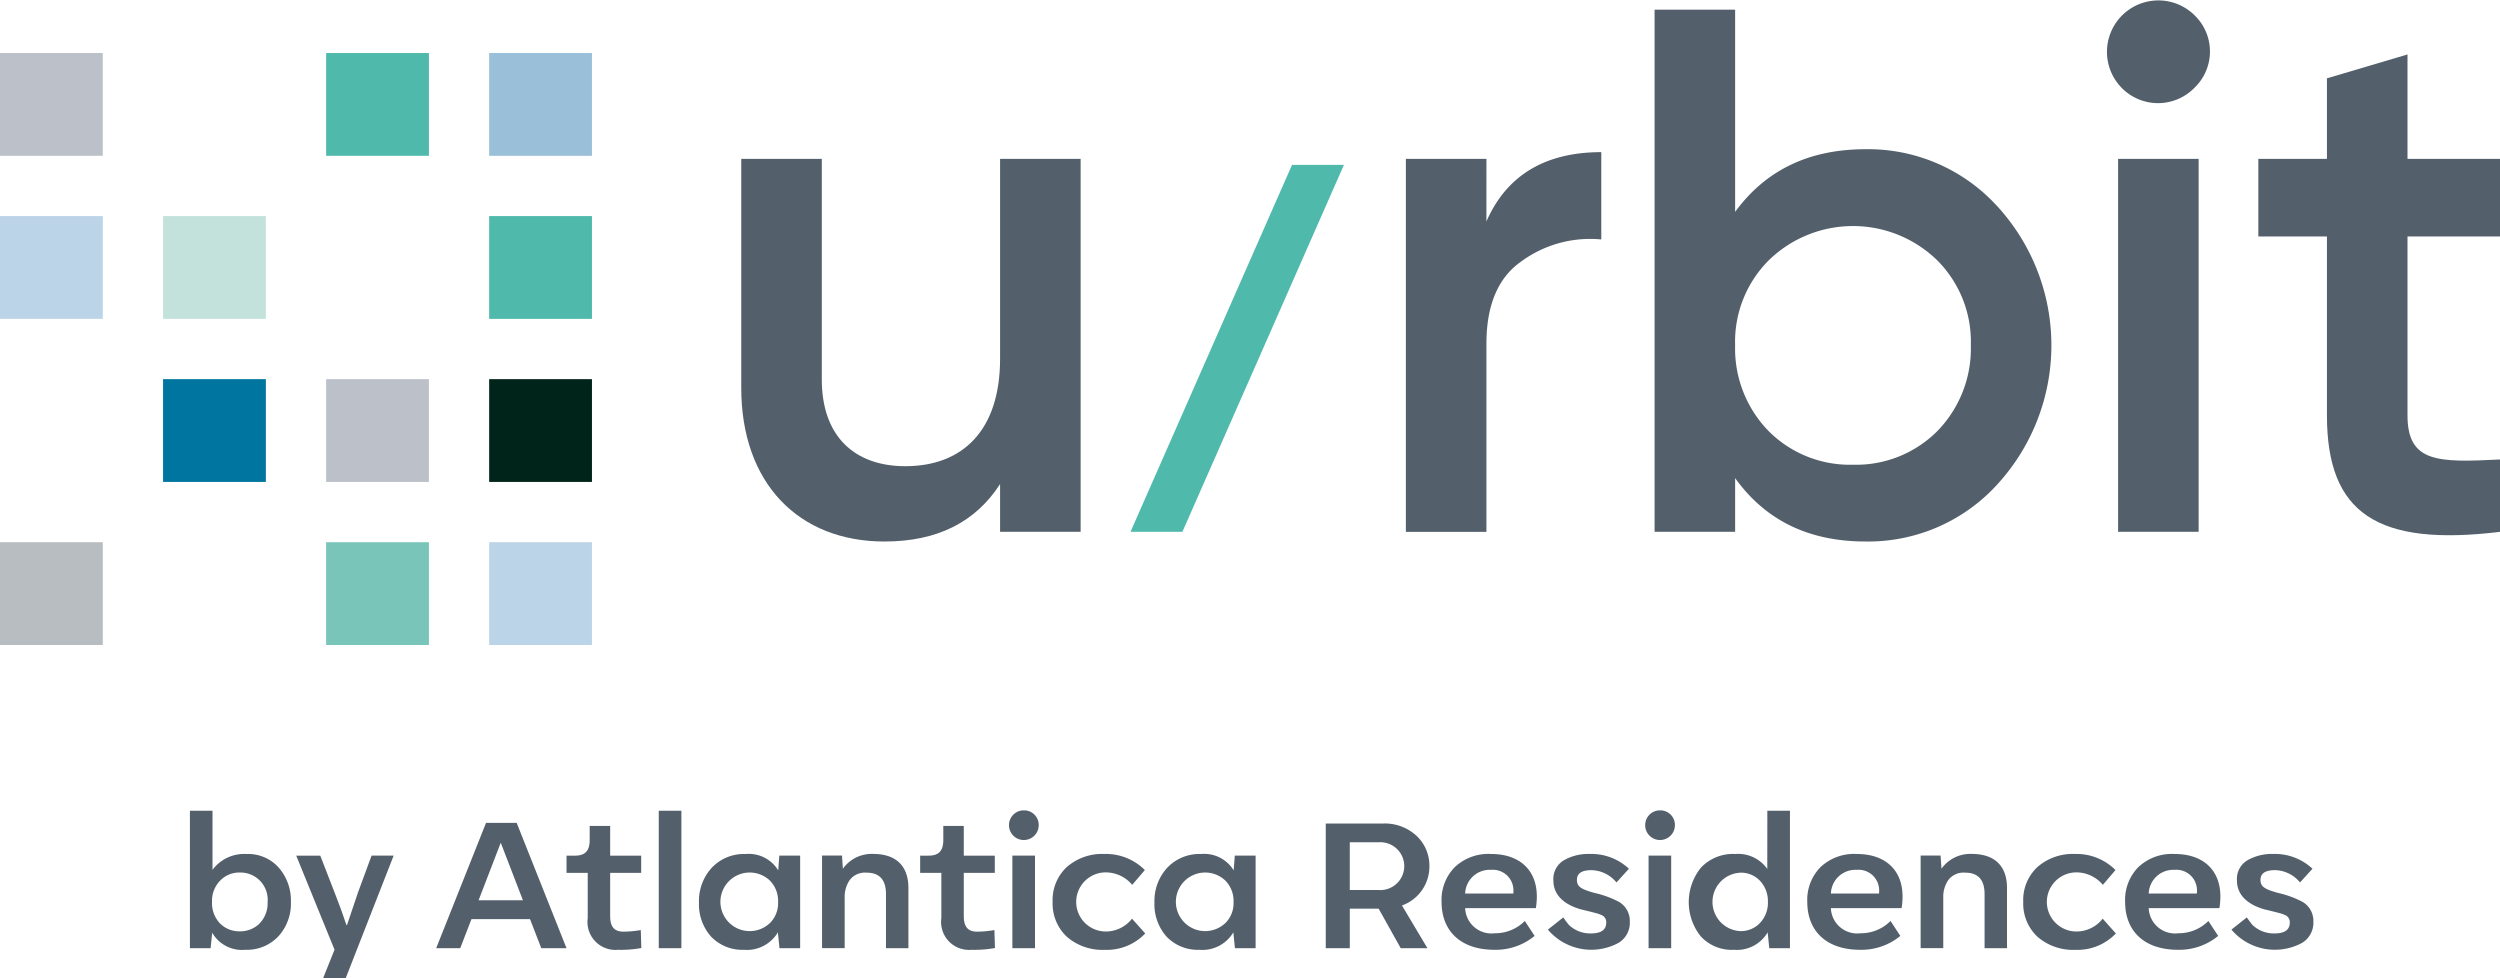 <svg xmlns="http://www.w3.org/2000/svg" width="217.621" height="85.175" viewBox="0 0 217.621 85.175"><defs><style>.a{fill:#4fb9ac;}.b{fill:#53606b;}.c{fill:#bcc0c9;}.d{fill:#9abfd9;}.e{fill:#bcd4e8;}.f{fill:#c3e2dc;}.g{fill:#0075a0;}.h{fill:#00241a;}.i{fill:#b8bdc1;}.j{fill:#7ac5b9;}</style></defs><g transform="translate(-806.905 -395.195)"><path class="a" d="M1180.377,446.958l-14.06,31.94H1161.8l14.06-31.94Z" transform="translate(-256.486 -37.41)"/><path class="b" d="M1062.14,445.07h7.012v32.464h-7.012v-4.156c-2.143,3.311-5.454,5-10.064,5-7.467,0-12.466-5.064-12.466-13.375V445.07h7.012v19.219c0,4.869,2.792,7.532,7.272,7.532,4.934,0,8.246-3.052,8.246-9.35Z" transform="translate(-168.18 -36.045)"/><path class="b" d="M1255.26,449c1.753-4.026,5.129-6.038,10-6.038v7.6a10.145,10.145,0,0,0-7.012,1.948c-2.012,1.429-2.986,3.831-2.986,7.142v16.362h-7.012V443.548h7.012Z" transform="translate(-318.966 -34.523)"/><path class="b" d="M1356.133,415.315a17.92,17.92,0,0,1,0,24.283,15.192,15.192,0,0,1-11.427,4.934c-4.935,0-8.7-1.818-11.363-5.518v4.674h-7.012v-45.45h7.012v17.6c2.662-3.636,6.427-5.454,11.363-5.454a15.192,15.192,0,0,1,11.427,4.934m-12.531,22.53a9.983,9.983,0,0,0,7.337-2.922,10.284,10.284,0,0,0,2.922-7.467,10.029,10.029,0,0,0-2.922-7.4,10.505,10.505,0,0,0-14.674,0,10.029,10.029,0,0,0-2.922,7.4,10.283,10.283,0,0,0,2.922,7.467,9.983,9.983,0,0,0,7.337,2.922" transform="translate(-375.398 -2.2)"/><path class="b" d="M1469.595,402.858a4.476,4.476,0,0,1,6.362-6.3,4.373,4.373,0,0,1-.064,6.3,4.429,4.429,0,0,1-6.3,0m-.325,6.167h7.012v32.464h-7.012Z" transform="translate(-477.986)"/><path class="b" d="M1536.907,428.132h-8.052v15.583c0,4.155,2.727,4.09,8.052,3.831v6.3c-10.714,1.3-15.064-1.623-15.064-10.128V428.132h-5.973v-6.753h5.973v-7.012l7.012-2.078v9.09h8.052Z" transform="translate(-512.381 -12.354)"/><rect class="c" width="8.948" height="8.947" transform="translate(806.904 399.811)"/><rect class="a" width="8.948" height="8.947" transform="translate(835.294 399.811)"/><rect class="d" width="8.948" height="8.947" transform="translate(849.486 399.811)"/><rect class="e" width="8.948" height="8.947" transform="translate(806.904 414.005)"/><rect class="f" width="8.948" height="8.947" transform="translate(821.1 414.005)"/><rect class="a" width="8.948" height="8.947" transform="translate(849.486 414.005)"/><rect class="g" width="8.948" height="8.947" transform="translate(821.1 428.199)"/><rect class="c" width="8.948" height="8.947" transform="translate(835.294 428.199)"/><rect class="h" width="8.948" height="8.947" transform="translate(849.486 428.199)"/><rect class="i" width="8.948" height="8.948" transform="translate(806.904 442.393)"/><rect class="j" width="8.948" height="8.948" transform="translate(835.294 442.393)"/><rect class="e" width="8.948" height="8.948" transform="translate(849.486 442.393)"/><g transform="translate(823.439 465.737)"><path class="b" d="M874.271,654.671a4.339,4.339,0,0,1,1.054,2.976,4.226,4.226,0,0,1-1.1,3.007,3.772,3.772,0,0,1-2.883,1.163,2.991,2.991,0,0,1-2.868-1.488l-.139,1.349h-1.8V649.711H868.5v5.146a3.432,3.432,0,0,1,2.945-1.379A3.563,3.563,0,0,1,874.271,654.671Zm-1.674,4.852a2.515,2.515,0,0,0,.7-1.86,2.371,2.371,0,0,0-2.418-2.573,2.293,2.293,0,0,0-1.721.713,2.514,2.514,0,0,0-.7,1.86,2.556,2.556,0,0,0,.682,1.845,2.35,2.35,0,0,0,1.736.7A2.387,2.387,0,0,0,872.6,659.523Z" transform="translate(-866.536 -649.68)"/><path class="b" d="M906.464,663.8h1.922l-4.185,10.7h-1.968l1.008-2.511-3.333-8.184H902l1.24,3.193c.4,1.008.744,1.953,1.038,2.852h.047l.961-2.852Z" transform="translate(-890.654 -659.861)"/><path class="b" d="M952.99,664.424l-.977-2.527h-5.1l-.977,2.527h-2.093l4.34-10.912h2.666l4.34,10.912Zm-5.456-4.17h3.86l-1.922-4.991h-.016Z" transform="translate(-922.408 -652.427)"/><path class="b" d="M986.607,662.491v-3.937h-1.845v-1.5h.744c.93,0,1.271-.48,1.271-1.364v-1.224h1.783v2.589h2.7v1.5h-2.7v3.751c0,.822.263,1.364,1.147,1.364a8.936,8.936,0,0,0,1.519-.139l.047,1.566a10.148,10.148,0,0,1-2.046.155A2.433,2.433,0,0,1,986.607,662.491Z" transform="translate(-951.98 -653.114)"/><path class="b" d="M1013.716,661.677V649.711h1.969v11.966Z" transform="translate(-972.905 -649.68)"/><path class="b" d="M1033.34,663.434h1.813v8.06h-1.8l-.14-1.379a3.123,3.123,0,0,1-2.945,1.519,3.759,3.759,0,0,1-2.868-1.147,4.219,4.219,0,0,1-1.054-2.961,4.271,4.271,0,0,1,1.116-3.038,3.853,3.853,0,0,1,2.945-1.193,3,3,0,0,1,2.837,1.426Zm-.822,5.875a2.418,2.418,0,0,0,.713-1.829,2.514,2.514,0,0,0-.7-1.86,2.55,2.55,0,1,0-.016,3.689Z" transform="translate(-982.035 -659.497)"/><path class="b" d="M1072.492,666.256v5.239h-1.953v-4.7c0-1.256-.558-1.876-1.69-1.876a1.655,1.655,0,0,0-1.472.651,2.564,2.564,0,0,0-.434,1.5v4.418h-1.969v-8.06h1.736l.078,1.147a3.085,3.085,0,0,1,2.651-1.287C1071.484,663.295,1072.492,664.4,1072.492,666.256Z" transform="translate(-1009.95 -659.497)"/><path class="b" d="M1097.618,662.491v-3.937h-1.845v-1.5h.744c.93,0,1.271-.48,1.271-1.364v-1.224h1.783v2.589h2.7v1.5h-2.7v3.751c0,.822.264,1.364,1.147,1.364a8.935,8.935,0,0,0,1.519-.139l.047,1.566a10.145,10.145,0,0,1-2.046.155A2.433,2.433,0,0,1,1097.618,662.491Z" transform="translate(-1032.209 -653.114)"/><path class="b" d="M1123.666,650.885a1.277,1.277,0,0,1,1.3-1.286,1.264,1.264,0,0,1,1.286,1.286,1.294,1.294,0,0,1-2.589,0Zm.294,10.711v-8.06h1.969v8.06Z" transform="translate(-1052.368 -649.599)"/><path class="b" d="M1138.6,670.5a3.96,3.96,0,0,1-1.24-3.038,3.915,3.915,0,0,1,1.224-3.023,4.663,4.663,0,0,1,3.286-1.147,4.778,4.778,0,0,1,3.518,1.4l-1.1,1.287a3.025,3.025,0,0,0-2.31-1.085,2.573,2.573,0,1,0,.016,5.146,2.9,2.9,0,0,0,2.278-1.116l1.147,1.287a4.6,4.6,0,0,1-3.5,1.426A4.734,4.734,0,0,1,1138.6,670.5Z" transform="translate(-1062.265 -659.497)"/><path class="b" d="M1176.324,663.434h1.813v8.06h-1.8l-.139-1.379a3.123,3.123,0,0,1-2.945,1.519,3.759,3.759,0,0,1-2.868-1.147,4.218,4.218,0,0,1-1.054-2.961,4.272,4.272,0,0,1,1.116-3.038,3.853,3.853,0,0,1,2.945-1.193,3,3,0,0,1,2.837,1.426Zm-.822,5.875a2.418,2.418,0,0,0,.713-1.829,2.514,2.514,0,0,0-.7-1.86,2.55,2.55,0,1,0-.016,3.689Z" transform="translate(-1085.372 -659.497)"/><path class="b" d="M1229.741,660.866l2.217,3.72h-2.325l-1.922-3.441H1225.2v3.441h-2.093V653.735h4.929a4.053,4.053,0,0,1,3.007,1.1,3.549,3.549,0,0,1,1.085,2.6A3.594,3.594,0,0,1,1229.741,660.866Zm-4.542-5.5v4.154h2.5a2.083,2.083,0,1,0,0-4.154Z" transform="translate(-1124.236 -652.588)"/><path class="b" d="M1267.655,668.007H1261.5a2.288,2.288,0,0,0,2.573,2.186,3.63,3.63,0,0,0,2.62-1.069l.853,1.3a5.318,5.318,0,0,1-3.5,1.209c-2.93,0-4.6-1.628-4.6-4.17a4.068,4.068,0,0,1,1.132-3.007,4.251,4.251,0,0,1,3.193-1.162c2.464,0,3.968,1.4,3.968,3.7A6.481,6.481,0,0,1,1267.655,668.007Zm-6.154-1.271h4.185a.893.893,0,0,0,.016-.233,1.793,1.793,0,0,0-1.953-1.829A2.136,2.136,0,0,0,1261.5,666.736Z" transform="translate(-1150.494 -659.497)"/><path class="b" d="M1292.811,669.883l1.348-1.069a8.244,8.244,0,0,0,.5.666,2.689,2.689,0,0,0,1.891.729c.9,0,1.348-.31,1.348-.946a.658.658,0,0,0-.449-.667,2.24,2.24,0,0,0-.45-.155c-.263-.077-.977-.248-1.3-.326-1.488-.418-2.4-1.271-2.4-2.5a1.884,1.884,0,0,1,.9-1.767,4.281,4.281,0,0,1,2.279-.558,4.785,4.785,0,0,1,3.395,1.287l-1.085,1.193a2.906,2.906,0,0,0-2.17-1.07c-.853,0-1.271.279-1.271.853,0,.62.434.822,1.534,1.132.047,0,.093.031.14.031a8.678,8.678,0,0,1,1.984.744,1.917,1.917,0,0,1,.946,1.721,2.044,2.044,0,0,1-.977,1.845,4.957,4.957,0,0,1-6.154-1.147Z" transform="translate(-1174.612 -659.497)"/><path class="b" d="M1323.386,650.885a1.277,1.277,0,0,1,1.3-1.286,1.264,1.264,0,0,1,1.287,1.286,1.294,1.294,0,0,1-2.589,0Zm.294,10.711v-8.06h1.969v8.06Z" transform="translate(-1196.709 -649.599)"/><path class="b" d="M1343.916,649.711h1.968v11.966h-1.8l-.14-1.38a3.1,3.1,0,0,1-2.93,1.519,3.652,3.652,0,0,1-2.9-1.178,4.773,4.773,0,0,1,.031-5.983,3.843,3.843,0,0,1,2.976-1.178,3.1,3.1,0,0,1,2.79,1.3Zm-.651,9.781a2.527,2.527,0,0,0,.7-1.845,2.569,2.569,0,0,0-.682-1.829,2.246,2.246,0,0,0-1.72-.713,2.545,2.545,0,0,0,0,5.084A2.28,2.28,0,0,0,1343.265,659.492Z" transform="translate(-1206.606 -649.68)"/><path class="b" d="M1382.467,668.007h-6.154a2.288,2.288,0,0,0,2.573,2.186,3.631,3.631,0,0,0,2.62-1.069l.852,1.3a5.317,5.317,0,0,1-3.5,1.209c-2.929,0-4.6-1.628-4.6-4.17a4.069,4.069,0,0,1,1.132-3.007,4.252,4.252,0,0,1,3.193-1.162c2.465,0,3.968,1.4,3.968,3.7A6.481,6.481,0,0,1,1382.467,668.007Zm-6.154-1.271h4.185a.893.893,0,0,0,.016-.233,1.793,1.793,0,0,0-1.953-1.829A2.136,2.136,0,0,0,1376.314,666.736Z" transform="translate(-1233.471 -659.497)"/><path class="b" d="M1417.377,666.256v5.239h-1.953v-4.7c0-1.256-.558-1.876-1.69-1.876a1.655,1.655,0,0,0-1.472.651,2.561,2.561,0,0,0-.434,1.5v4.418h-1.969v-8.06h1.736l.077,1.147a3.086,3.086,0,0,1,2.651-1.287C1416.369,663.295,1417.377,664.4,1417.377,666.256Z" transform="translate(-1259.204 -659.497)"/><path class="b" d="M1443.3,670.5a3.96,3.96,0,0,1-1.24-3.038,3.914,3.914,0,0,1,1.225-3.023,4.662,4.662,0,0,1,3.286-1.147,4.778,4.778,0,0,1,3.519,1.4l-1.1,1.287a3.025,3.025,0,0,0-2.309-1.085,2.573,2.573,0,1,0,.015,5.146,2.9,2.9,0,0,0,2.279-1.116l1.147,1.287a4.6,4.6,0,0,1-3.5,1.426A4.734,4.734,0,0,1,1443.3,670.5Z" transform="translate(-1282.474 -659.497)"/><path class="b" d="M1482.244,668.007h-6.154a2.288,2.288,0,0,0,2.573,2.186,3.631,3.631,0,0,0,2.62-1.069l.852,1.3a5.317,5.317,0,0,1-3.5,1.209c-2.93,0-4.6-1.628-4.6-4.17a4.068,4.068,0,0,1,1.132-3.007,4.251,4.251,0,0,1,3.193-1.162c2.465,0,3.968,1.4,3.968,3.7A6.5,6.5,0,0,1,1482.244,668.007Zm-6.154-1.271h4.185a.893.893,0,0,0,.016-.233,1.793,1.793,0,0,0-1.953-1.829A2.136,2.136,0,0,0,1476.091,666.736Z" transform="translate(-1305.581 -659.497)"/><path class="b" d="M1507.4,669.883l1.348-1.069a8.273,8.273,0,0,0,.5.666,2.689,2.689,0,0,0,1.891.729c.9,0,1.348-.31,1.348-.946a.658.658,0,0,0-.449-.667,2.233,2.233,0,0,0-.449-.155c-.263-.077-.977-.248-1.3-.326-1.488-.418-2.4-1.271-2.4-2.5a1.884,1.884,0,0,1,.9-1.767,4.281,4.281,0,0,1,2.279-.558,4.785,4.785,0,0,1,3.395,1.287l-1.085,1.193a2.906,2.906,0,0,0-2.17-1.07c-.852,0-1.271.279-1.271.853,0,.62.434.822,1.535,1.132.046,0,.093.031.139.031a8.67,8.67,0,0,1,1.984.744,1.917,1.917,0,0,1,.946,1.721,2.044,2.044,0,0,1-.977,1.845,4.957,4.957,0,0,1-6.154-1.147Z" transform="translate(-1329.699 -659.497)"/></g></g></svg>